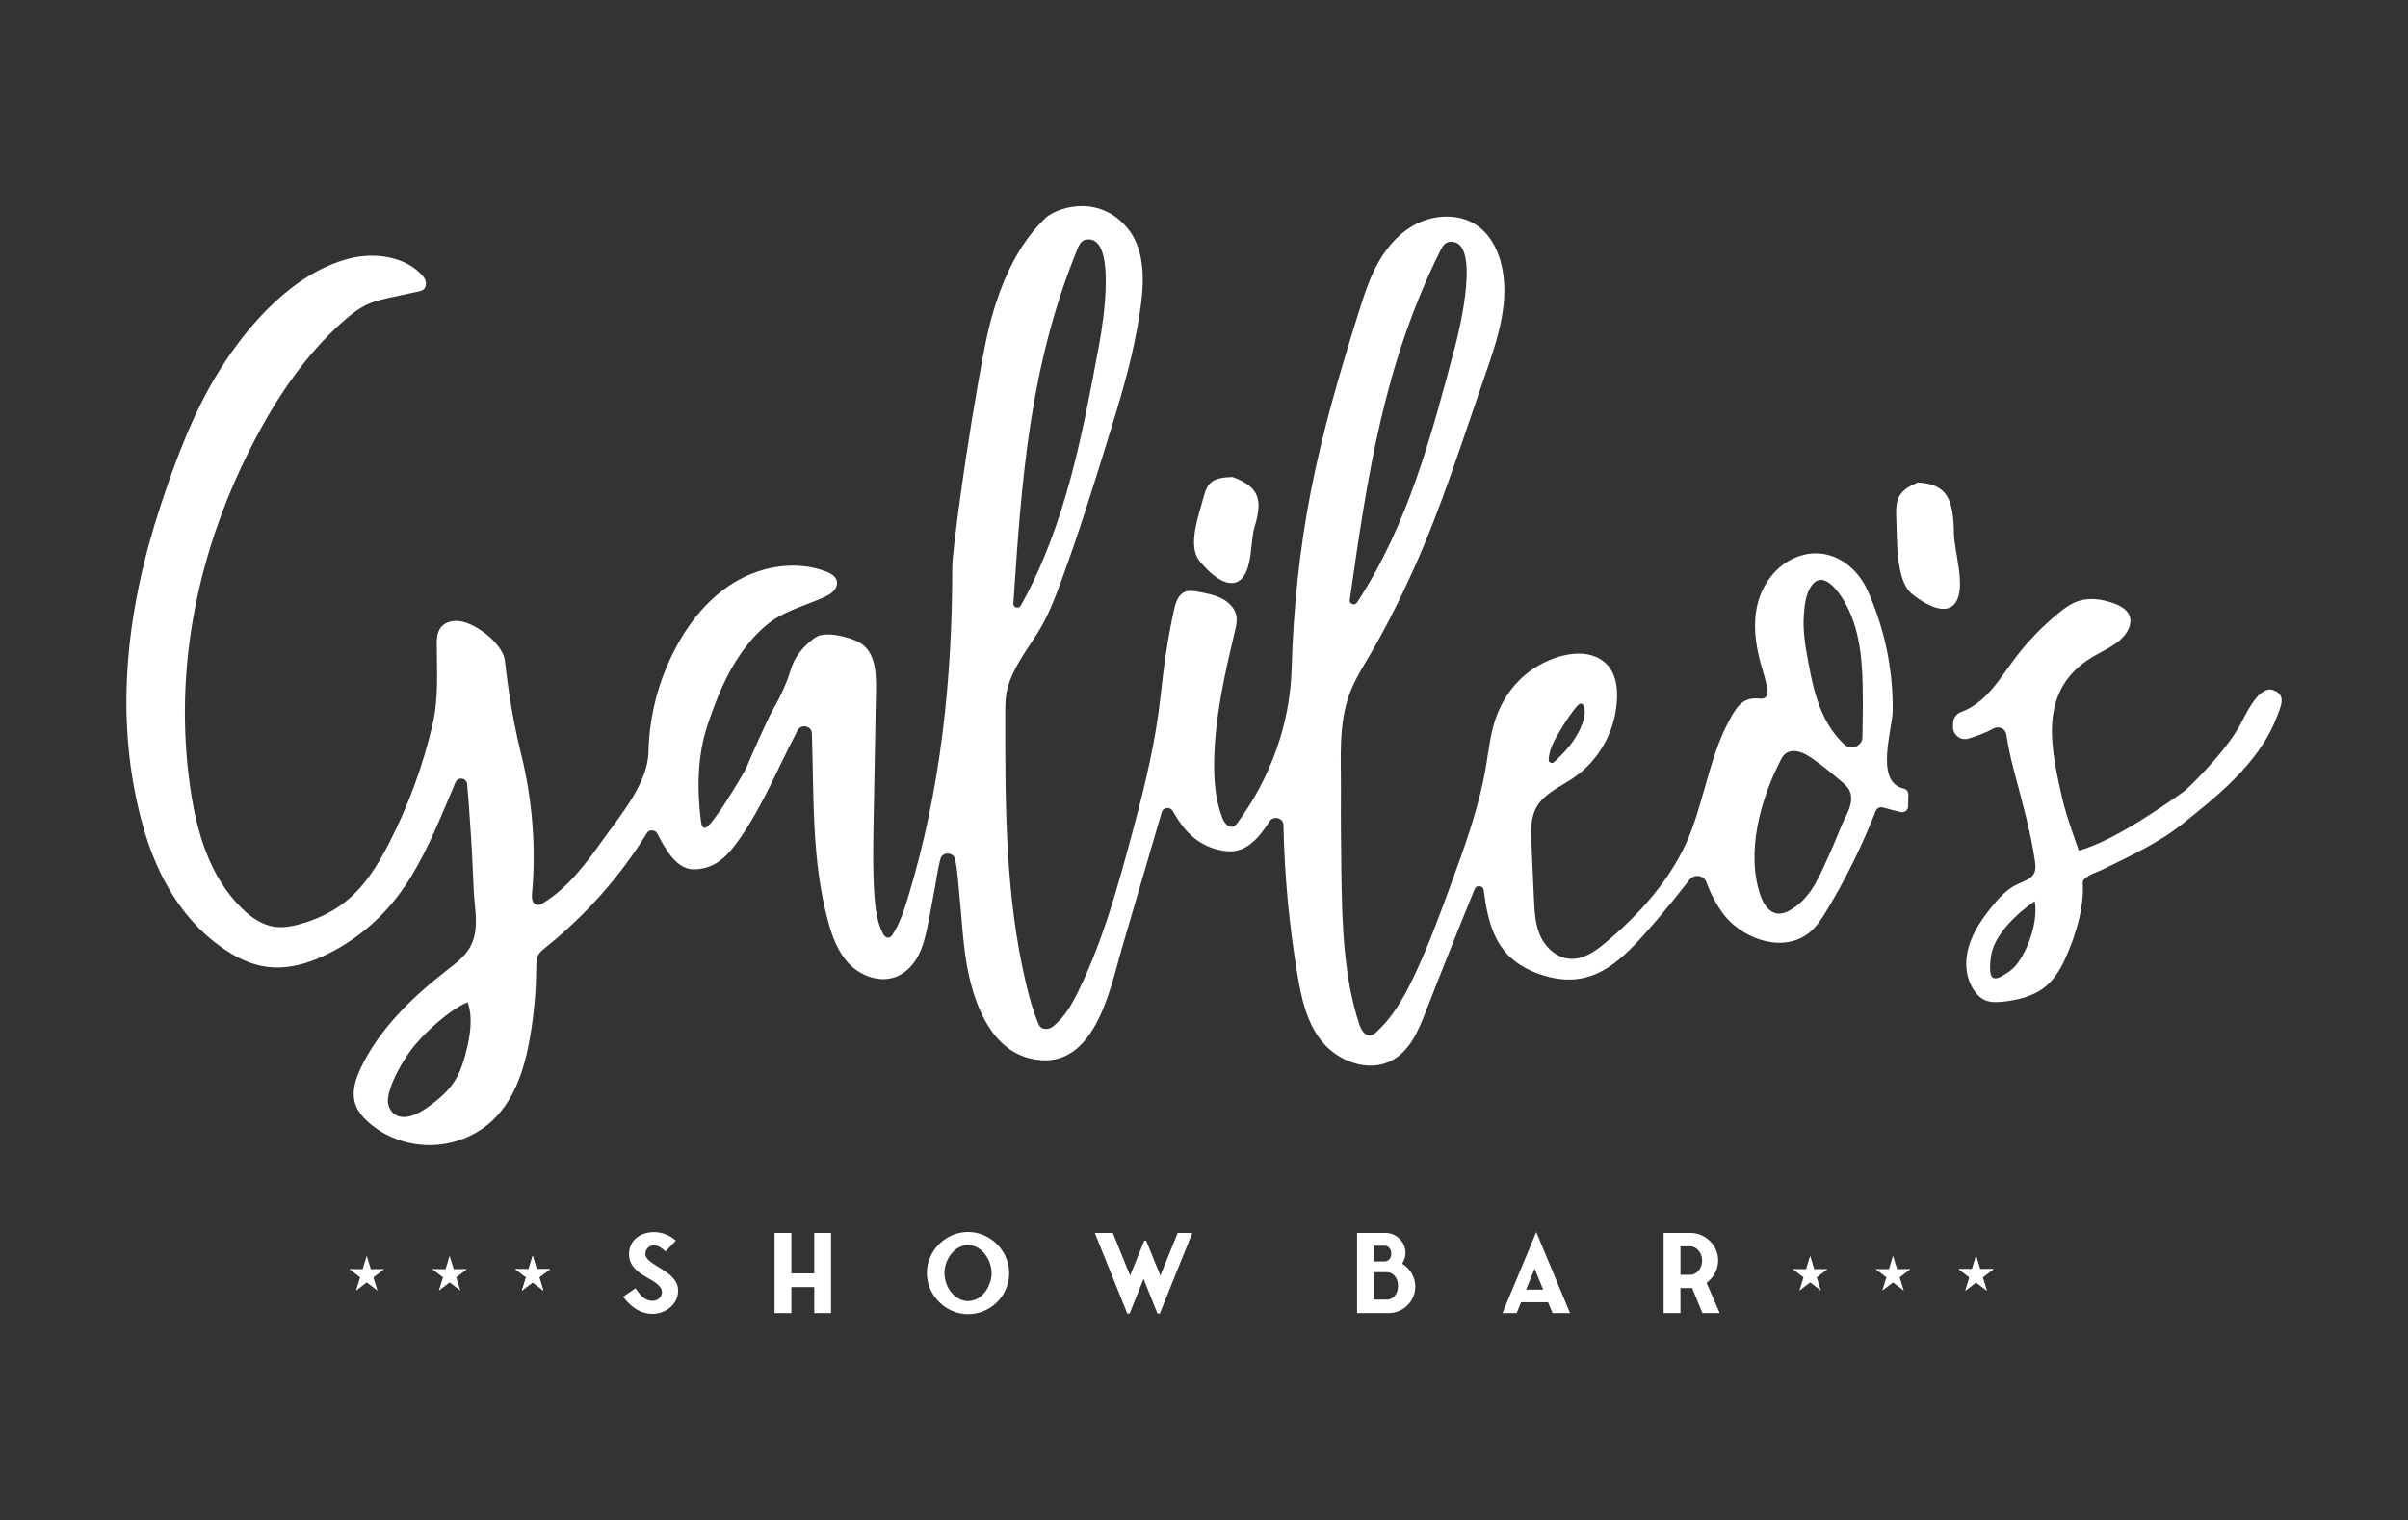 <?xml version="1.0" encoding="UTF-8"?> <!-- Generator: Adobe Illustrator 28.0.0, SVG Export Plug-In . SVG Version: 6.00 Build 0) --> <svg xmlns="http://www.w3.org/2000/svg" xmlns:xlink="http://www.w3.org/1999/xlink" version="1.1" id="Layer_1" x="0px" y="0px" viewBox="0 0 1776.01 1121.17" style="enable-background:new 0 0 1776.01 1121.17;" xml:space="preserve"><rect x="0" y="0" width="1776.01" height="1121.17" fill="#333333" stroke="none"/> <style type="text/css"> .st0{fill:#FFFFFF;} .st1{fill-rule:evenodd;clip-rule:evenodd;fill:#FFFFFF;} </style> <path class="st0" d="M909.07,351.8c-14.62,0.4-18.5,3.63-21.5,15.33c-3.01,11.7-12.04,35.1-3.01,46.4 c5.55,6.95,19.51,21.7,29.61,14.65c9.81-6.85,7.96-29.17,11-39.13C930.87,370.33,930.27,359.4,909.07,351.8L909.07,351.8z M1414.31,355.85c-13.79,6.05-16.48,11.32-15.73,26.25c0.74,14.92-0.64,45.91,11.43,55.77c7.43,6.07,25.25,18.11,32.69,5.95 c7.22-11.8-1.41-37.37-1.59-50.25C1440.76,369.35,1436.82,356.72,1414.31,355.85L1414.31,355.85z M1676.2,508.86 c-11.09-3.4-21.12,20.99-25.12,27.78c-12.04,20.45-38.42,46-40.71,47.34c-2.3,1.35-48.46,35.78-77.13,43.31 c0,0-9.46-25.82-12.32-38.73c-7.75-34.88-18.04-76.36,18.28-101.41c10.35-7.14,24.12-11.22,30.03-21.93 c1.92-3.47,2.79-7.66,1.3-11.32c-1.91-4.71-7.16-7.42-12.21-9.17c-7.8-2.7-16.48-4.07-24.41-1.76c-6.19,1.81-11.41,5.69-16.27,9.7 c-12.12,10.01-22.96,21.37-32.22,33.78c-7.64,10.24-14.34,21.31-24.15,29.78c-4.34,3.74-9.48,6.91-14.98,8.96 c-3.46,1.29-5.67,4.38-5.79,8.06l-0.09,2.6c-0.1,2.94,1.1,5.51,3.41,7.33c2.32,1.82,5.11,2.37,7.94,1.56 c6.39-1.8,13.23-4.51,18.45-7.42c3.86-2.15,8.82,0,9.5,4.18c1.11,6.82,2.86,16.21,5.38,25.8c5.86,22.3,12.36,44.65,15.74,67.43 c0.48,3.28,0.87,6.8-0.78,9.73c-2.31,4.1-7.63,5.54-12.05,7.62c-7.63,3.58-13.39,9.85-18.58,16.21c-7.34,9-14.08,18.72-17.31,29.64 c-3.23,10.92-2.59,23.29,4.03,32.77c2.05,2.95,4.73,5.63,8.16,7.05c4.03,1.67,8.64,1.45,13.03,0.98 c10.79-1.16,21.8-3.83,30.23-10.27c7.84-5.99,12.73-14.69,16.55-23.46c6.69-15.33,12.18-33.23,12.15-49.94 c-0.01-5.95-1.02-5.04,3.03-8.27c2.84-2.28,7.65-3.65,10.97-5.27c20.59-10.06,42.81-20.29,60.42-34.69 c20.07-16.41,55.05-42.23,68.52-78.01C1681.65,522.25,1687.25,512.25,1676.2,508.86L1676.2,508.86z M1482.63,715.93 c-9.89,6.86-17.2,11.3-14.2-10.49c3.01-21.79,32.26-40.75,32.26-40.75C1504.02,681.81,1492.52,709.07,1482.63,715.93L1482.63,715.93 z M1404.11,581.59c-0.39-0.09-0.78-0.2-1.17-0.31c-20.07-5.76-7.18-43.45-7-57.07c0.38-30.49-6-61.05-18.7-89.11 c-8.82-19.48-29.75-33.36-52.67-24.03c-14.49,5.9-24.41,19.41-28.13,33.82s-1.89,29.63,2.06,43.98c1.96,7.11,4.46,14.23,5.22,21.49 c0.14,1.38-0.3,2.64-1.29,3.62c-0.98,0.99-2.23,1.43-3.61,1.29c-3.81-0.39-7.63-0.32-11.03,1.21c-4.4,1.97-7.28,6.03-9.67,10.02 c-16.64,27.76-20.22,60.1-32.04,89.6c-12.48,31.18-37.23,59.02-63.8,80.67c-6.67,5.44-14.57,10.6-23.39,10.36 c-9.98-0.27-18.48-7.66-22.53-16.23c-4.05-8.57-4.54-18.19-4.97-27.55c-0.63-13.94-1.27-27.88-1.9-41.81 c-0.42-9.08-0.71-18.69,3.98-26.65c5.71-9.7,17.33-14.62,26.9-21.11c17.04-11.54,28.15-29.93,31.3-49.3 c2.09-12.87,2-29.86-10.83-38.02c-15.44-9.82-38.49-1.5-51.84,8.08c-12.31,8.84-21.16,21.59-25.91,35.44 c-3.94,11.52-5.13,23.68-7.17,35.62c-5.17,30.31-15.86,59.52-26.51,88.55c-8.46,23.09-16.95,46.22-27.75,68.45 c-6.96,14.34-15.08,28.54-27.39,39.3c-0.66,0.58-1.42,1.08-2.28,1.38c-4.82,1.71-7.91-3.32-9.3-7.44 c-11.72-35.02-12.86-75.21-13.35-111.76c-0.27-20.14-0.46-40.29-0.32-60.43c0.16-23.66-2.05-49.32,6.36-72.01 c3.64-9.83,9.29-18.87,14.64-27.99c12.02-20.5,22.63-41.71,32.34-63.26c21.05-46.74,36.25-95.7,53.06-143.96 c9.46-27.15,19.01-56.15,11.3-83.78c-3-10.77-8.98-21.3-18.91-27.4c-12.04-7.4-28.33-6.99-41.25-1.05 c-12.93,5.94-22.75,16.72-29.57,28.61s-10.94,24.95-15.01,37.9c-13.59,43.27-26.35,86.55-35.04,130.95 c-8.45,43.19-13.07,87.78-14.3,131.63c-1.12,40.63-15.71,81.1-40.53,114.34c-0.45,0.6-0.99,1.15-1.66,1.54 c-3.8,2.23-7.41-2.08-8.83-5.72c-5.2-13.27-6.33-27.64-6.12-41.78c0.48-32.29,7.68-64.13,15.21-95.64 c0.99-4.15,1.99-8.47,0.99-12.62c-1.3-5.41-5.89-9.71-11.13-12.28c-5.24-2.56-11.14-3.65-16.94-4.71c-3.09-0.56-6.36-1.11-9.3-0.07 c-5.2,1.85-7.12,7.69-8.28,12.79c-4.77,21.1-7.73,42.51-10.04,63.95c-3.61,33.53-11.46,65.98-20.28,98.78 c-10.84,40.35-21.79,80.96-40.25,118.8c-4.69,9.62-10.02,19.24-18.6,26.2c-1.55,1.26-3.54,2.03-5.59,2.01 c-3.8-0.04-4.99-2.62-5.95-5.03c-3.73-9.36-6.38-19.07-8.68-28.82c-15.29-64.76-15.31-131.73-15.26-198.06 c0-6.43,0.01-12.93,1.65-19.18c3.85-14.75,13.54-27.33,21.73-40.17c8.59-13.45,13.78-27.82,19.23-42.71 c12.03-32.89,22.36-66.3,32.7-99.68c8.45-27.28,16.91-54.64,21.93-82.7c4.13-23.1,9.53-54.83-7.56-74.83 c-22.08-25.82-53.62-13.72-60.51-6.46c-6.88,7.26-31.82,30.13-44.44,95.5c-12.62,65.37-23.8,150.1-23.8,161.13 c0,82.92-8.29,163.95-32.66,244.08c-2.92,9.6-6.07,19.25-11.64,27.77c-0.48,0.75-1.2,1.36-2.08,1.64c-2.41,0.78-3.98-1.3-4.91-3.15 c-4.19-8.34-5.37-17.7-6.06-26.9c-1.35-17.96-1.01-35.99-0.68-53.99c0.57-31.22,1.15-62.44,1.72-93.66 c0.24-12.88,1.33-32.42-12.32-39.91c-6.98-3.83-25.21-8.83-32.61-3.43c-5.16,3.77-14.05,11.03-17.78,23.4 c-3.73,12.38-10.03,24.21-13.77,30.66c-3.72,6.46-17.2,37.12-18.91,41.43c-1.73,4.3-17.78,30.13-21.23,34.43 c-3.44,4.3-10.89,16.95-12.32,5.92s-5.16-42.23,4.88-71.82c6.19-18.26,13.34-36.51,24.64-52.59c6.16-8.77,13.72-17.35,22.66-23.76 c10.22-7.33,24.34-11.47,36.15-16.49c3.99-1.7,8.11-3.48,10.54-7.14c0.75-1.14,1.24-2.42,1.35-3.75c0.39-5.04-4.08-7.57-8.27-9.17 c-21.16-8.1-46.15-4.17-65.65,7.03c-19.48,11.19-33.94,28.9-44.3,48c-13.08,24.12-20.23,51.04-20.8,78.09 c-0.48,22.8-20.03,45.8-33.03,64c-12.84,17.97-26.19,36.43-45.7,48.06c-0.88,0.53-1.91,0.84-2.95,0.8 c-4.07-0.17-4.55-4.82-4.23-8.27c3.16-33.78,0.22-69.96-8.03-103.02c-7.74-31.2-10.6-57.56-12.04-69.4 c-1.43-11.83-23.23-29.59-36.7-28.78c-13.46,0.8-13.47,12.35-13.47,16.13c0,20.53,1.55,40.23-3.14,60.42 c-6.99,30.08-17.73,59.4-31.95,87.16c-8.49,16.57-18.57,32.99-33.8,44.55c-9.21,6.99-20.05,11.97-31.39,15.19 c-6.27,1.78-12.88,3.04-19.35,2.12c-9.36-1.33-17.37-7.04-23.94-13.44c-24.15-23.51-33.64-56.98-38.27-89.34 c-12.68-88.56,5.86-176.73,47.7-256.47c16.55-31.54,36.99-62.08,64.24-86.48c5.94-5.32,12.25-10.45,19.68-13.69 c5.63-2.46,11.75-3.77,17.8-5.07c6.14-1.31,12.27-2.62,18.4-3.93c1.06-0.23,2.15-0.46,3.12-0.92c1.32-0.63,2.39-1.69,2.8-3.71 c0.47-2.33-0.3-4.73-1.88-6.58c-12.81-14.97-36.04-18.21-55.45-13c-40.81,10.94-73.57,48.6-94.28,81.43 c-19.54,30.98-32.68,66.29-43.95,100.52C93.05,450,83.37,531.03,105.68,610c7.73,27.36,20.89,54.78,41.96,75.45 c4.66,4.58,9.71,8.84,15.07,12.7c10.16,7.31,21.78,13.31,34.46,14.94c12.46,1.59,25.21-1.17,36.7-5.98 c23.76-9.94,44.23-26.21,59.33-45.99c3.58-4.69,6.9-9.56,9.95-14.56c13.48-22.04,22.7-46.04,32.83-69.63 c0.81-1.9,2.75-2.97,4.8-2.65c2.04,0.32,3.56,1.94,3.75,4c1.16,12.56,1.9,25.17,2.8,37.73c0.97,13.72,1.36,27.41,2.07,41.12 c0.72,13.9,4.55,29.21-3.11,42.08c-3.96,6.66-10.52,11.55-16.78,16.41c-25.57,19.85-49.27,42.92-63.04,71.24 c-4.2,8.64-7.45,18.47-4.38,27.52c1.83,5.4,5.77,9.97,10.2,13.82c11.72,10.19,27.53,16.12,43.5,16.34 c15.98,0.22,31.96-5.28,44-15.14c19.22-15.74,26.95-40.4,31.05-64.02c3-17.24,4.56-34.69,4.67-52.16c0.02-3.13,0.03-6.41,1.63-9.16 c1.18-2.04,3.13-3.58,5.01-5.09c29.83-23.89,55.26-52.59,74.88-84.45c0.88-1.43,2.35-2.2,4.02-2.12c1.67,0.08,3.07,1,3.79,2.5 c2.52,5.16,6.02,10.73,7.12,12.41c4.3,6.58,10.71,13.8,19.71,13.8c16.17,0,25.5-10.54,33.82-22.45 c17.48-25.01,28.68-53.3,42.82-80.11c2.55-4.82,10.29-3.22,10.47,2.16c1.59,46.73-0.31,93.93,12.06,139.11 c3.05,11.16,7.18,22.46,15.4,31.01c8.22,8.56,21.45,13.76,33.09,10.1c11.37-3.57,18.42-14.42,21.67-25.25 c3.75-12.52,5.52-25.93,8.09-38.72c1.33-6.64,2.33-15.63,4.56-23.62c1.48-5.3,9.57-5.06,10.76,0.3c2.01,9.07,2.43,19.13,3.26,27.22 c1.43,13.99,2.16,28.04,4.03,41.99c3.7,27.55,14.7,69.21,47.39,77.63c48.13,12.39,59.73-51.7,68.4-81.3 c9.77-33.36,19.54-66.72,29.31-100.08c0.52-1.76,1.95-2.97,3.77-3.18c1.82-0.21,3.5,0.64,4.4,2.23c2.71,4.79,5.7,9.42,9.32,13.63 c8.13,9.46,19.39,15.48,32.44,16.06c12.99,0.58,22.24-10.55,29.6-22.05c2.87-4.48,10.17-2.65,10.27,2.57 c0.72,37.06,4.18,74.07,10.34,110.67c2.93,17.4,6.81,35.44,18.29,49.38c11.48,13.94,32.79,22.32,49.64,14.54 c14.23-6.58,20.86-21.86,26.3-35.85c11.45-29.44,24.17-61.45,36.53-91.5c1.3-3.15,6.15-2.5,6.57,0.85c0,0.04,0.01,0.08,0.01,0.12 c0.82,5.63,1.56,11.26,2.82,16.82c2.55,11.21,6.77,22.36,15.14,30.96c7.3,7.51,17.21,12.49,27.56,15.47 c33.45,9.63,53.48-8.97,73.49-31.37c7.52-8.42,14.8-17.03,21.87-25.79c3.68-4.57,7.31-9.18,10.88-13.83 c0.02-0.03,0.04-0.05,0.06-0.08c3.42-4.37,10.68-3.23,12.48,1.92c2.93,8.36,7.62,16.83,11.95,22.8 c12.45,17.16,40.97,29.46,61.25,16.32c6.78-4.39,11.21-11.23,15.28-17.95c14.24-23.55,26.38-48.21,36.28-73.64 c0.83-2.13,3.11-3.29,5.33-2.69c4.36,1.18,8.73,2.36,13.12,3.41c1.36,0.33,2.66,0.05,3.77-0.8s1.71-2.04,1.74-3.44l0.19-8.65 C1407.57,583.91,1406.17,582.09,1404.11,581.59L1404.11,581.59z M1150.8,538.56c2.81-4.62,5.63-9.27,8.99-13.56 c2.17-2.78,5.72-8.36,7.8-5.16c0.29,0.44,0.55,1.05,0.77,1.86c2.04,7.33-3.44,17.83-7.4,23.81c-4.04,6.11-9.22,11.45-14.7,16.5 c-1.5,1.39-4.09,0.39-4.04-1.59C1142.42,552.81,1146.67,545.35,1150.8,538.56L1150.8,538.56z M995.48,442.62 C995.48,442.62,995.48,442.61,995.48,442.62c13.12-91.98,25.08-173.71,66.85-257.82c1.41-2.85,3.38-6.05,6.71-6.43 c23.84-2.7,7.41,64.69,4.48,75.79c-17.12,64.76-34.71,132.5-72.69,190.25C999.18,446.91,995.07,445.54,995.48,442.62L995.48,442.62z M747.4,445.21c6.16-92.62,11.92-174.93,47.25-261.6c1.2-2.93,2.92-6.26,6.21-6.86c23.57-4.27,12.27,64.03,10.18,75.3 c-12.2,65.74-24.64,134.47-58.17,194.6C751.42,449.25,747.2,448.15,747.4,445.21C747.4,445.21,747.4,445.21,747.4,445.21 L747.4,445.21z M344.8,771.43c-5.16,22.59-10.75,31.88-29.36,45.19c-18.6,13.31-27.41,5.65-29.13-2.42 c-1.73-8.07,6.88-26.23,16.34-39.14c9.46-12.91,28.82-30.26,42.15-35.91C344.8,739.15,349.96,748.83,344.8,771.43L344.8,771.43z M1362.15,600.4c-4.93,9.87-8.38,20.01-13.04,29.99c-6.88,14.76-12.33,30.37-27.15,39.9c-3.25,2.09-7.07,3.89-10.98,3.44 c-6.29-0.73-10.16-6.79-12.2-12.42c-11.63-32.04-0.27-72.51,15.11-101.76c3.34-6.35,9.23-6.6,14.87-4.51 c2.16,0.8,4.28,1.95,6.2,3.23c7.89,5.25,15.13,11.31,22.34,17.35c2.54,2.13,5.15,4.34,6.64,7.21 C1366.77,588.31,1364.91,594.88,1362.15,600.4L1362.15,600.4z M1373.67,541.49c-0.02,0.8-0.03,1.61-0.05,2.41 c-0.18,6.45-8.51,9.67-13.39,5.13c-6.77-6.3-12-14.14-15.8-22.39c-5.65-12.3-8.37-25.6-10.84-38.8c-2.12-11.4-4.04-23.04-3.16-34.64 c0.52-6.95,1.4-15.37,5.68-21.29c3.57-4.93,7.59-5.01,11.33-2.98c3.99,2.17,7.66,6.76,10.15,10.39 c13.12,19.23,15.7,43.04,16.21,65.87C1374.08,517.29,1373.87,529.39,1373.67,541.49L1373.67,541.49z"></path> <path class="st1" d="M481.21,968.98c9.67,0,18.94-6.85,18.94-17.17c0-15-24.19-18.3-24.19-27.09c0-3.63,3.06-6.29,6.45-6.29 c3.14,0,6.21,2.34,8.46,4.52l7.58-7.98c-4.11-3.87-10.24-6.29-15.97-6.29c-10.16,0-18.54,5.96-18.54,16.29 c0,16.85,24.27,17.89,24.27,28.13c0,2.58-2.18,6.29-6.94,6.29c-5.96,0-9.27-4.6-12.58-9.27l-9.11,6.29 C464.91,963.42,471.93,968.98,481.21,968.98L481.21,968.98z M1268.36,968.42l-9.68-22.33c5.48-4.11,8.55-10.16,8.55-16.53 c0-11.29-9.68-20.24-20.24-20.24H1227v59.1h12.41v-18.46h6.53c0.73,0,1.38-0.08,2.02-0.08l7.66,18.54H1268.36L1268.36,968.42z M1239.42,940.2v-21.04h7.02c5,0,8.95,4.92,8.95,10.48c0,5.8-4.03,10.56-8.79,10.56H1239.42L1239.42,940.2z M1133.06,908.68 l-24.91,59.74h10.48l3.23-7.98h19.92l3.3,7.98h12.89L1133.06,908.68L1133.06,908.68z M1125.56,951.16l6.29-15.56l6.29,15.56H1125.56 L1125.56,951.16z M1043.86,948.91c0-7.09-3.95-13.46-9.75-16.93c1.53-2.34,2.5-5.16,2.5-8.14c0-8.06-6.93-14.52-14.59-14.52h-21.12 v59.1h23.62C1035.16,968.26,1043.86,959.47,1043.86,948.91L1043.86,948.91z M1013.31,958.5v-20.24h9.52c4.11,0,8.3,3.63,8.3,10.08 c0,6.53-4.19,10.16-8.22,10.16H1013.31L1013.31,958.5z M1021.53,918.75c2.58,0,4.6,2.74,4.6,5.72c0,4.03-2.5,5.89-5.16,5.89h-7.66 v-11.61H1021.53L1021.53,918.75z M833.18,968.74l10.24-25.56l10.24,25.56h1.77l23.95-59.42h-10.8l-12.74,31.44l-10.48-25.72h-1.45 l-10.4,25.72l-12.73-31.44h-13.31l23.95,59.42H833.18L833.18,968.74z M714,969.23c16.53,0,30.31-13.46,30.31-30.31 c0-16.45-13.79-30.32-30.31-30.32c-16.45,0-30.39,13.79-30.39,30.32C683.61,955.36,697.55,969.23,714,969.23L714,969.23z M696.59,938.91c0-9.84,7.25-20.64,17.41-20.64c9.84,0,17.33,10.64,17.33,20.64c0,9.59-7.01,20.64-17.33,20.64 C704.08,959.55,696.59,949.15,696.59,938.91L696.59,938.91z M600.54,909.32v29.83h-16.85v-29.83h-12.41v59.1h12.41v-19.19h16.85 v19.19h12.42v-59.1H600.54L600.54,909.32z"></path> <polygon class="st1" points="1335.07,926.17 1338.09,936.01 1347.93,935.99 1339.96,942.06 1343.01,951.89 1335.07,945.79 1327.12,951.89 1330.18,942.06 1322.21,935.99 1332.04,936.01 1335.07,926.17 "></polygon> <polygon class="st1" points="1396.18,926.17 1399.21,936.01 1409.04,935.99 1401.08,942.06 1404.13,951.89 1396.18,945.79 1388.24,951.89 1391.3,942.06 1383.33,935.99 1393.17,936.01 1396.18,926.17 "></polygon> <polygon class="st1" points="1457.41,926.17 1460.43,936.01 1470.27,935.99 1462.3,942.06 1465.36,951.89 1457.41,945.79 1449.46,951.89 1452.52,942.06 1444.55,935.99 1454.39,936.01 1457.41,926.17 "></polygon> <polygon class="st1" points="1457.46,926.17 1460.48,936.01 1470.32,935.99 1462.36,942.06 1465.41,951.89 1457.46,945.79 1449.52,951.89 1452.58,942.06 1444.61,935.99 1454.45,936.01 1457.46,926.17 "></polygon> <polygon class="st1" points="270.5,926.17 273.51,936.01 283.35,935.99 275.38,942.06 278.44,951.89 270.5,945.79 262.55,951.89 265.61,942.06 257.64,935.99 267.47,936.01 270.5,926.17 "></polygon> <polygon class="st1" points="331.62,926.17 334.64,936.01 344.47,935.99 336.5,942.06 339.56,951.89 331.62,945.79 323.67,951.89 326.73,942.06 318.76,935.99 328.6,936.01 331.62,926.17 "></polygon> <polygon class="st1" points="392.84,926.17 395.86,936.01 405.69,935.99 397.72,942.06 400.78,951.89 392.84,945.79 384.89,951.89 387.95,942.06 379.98,935.99 389.82,936.01 392.84,926.17 "></polygon> <polygon class="st1" points="392.89,926.17 395.91,936.01 405.75,935.99 397.78,942.06 400.84,951.89 392.89,945.79 384.95,951.89 388.01,942.06 380.04,935.99 389.87,936.01 392.89,926.17 "></polygon> </svg> 
